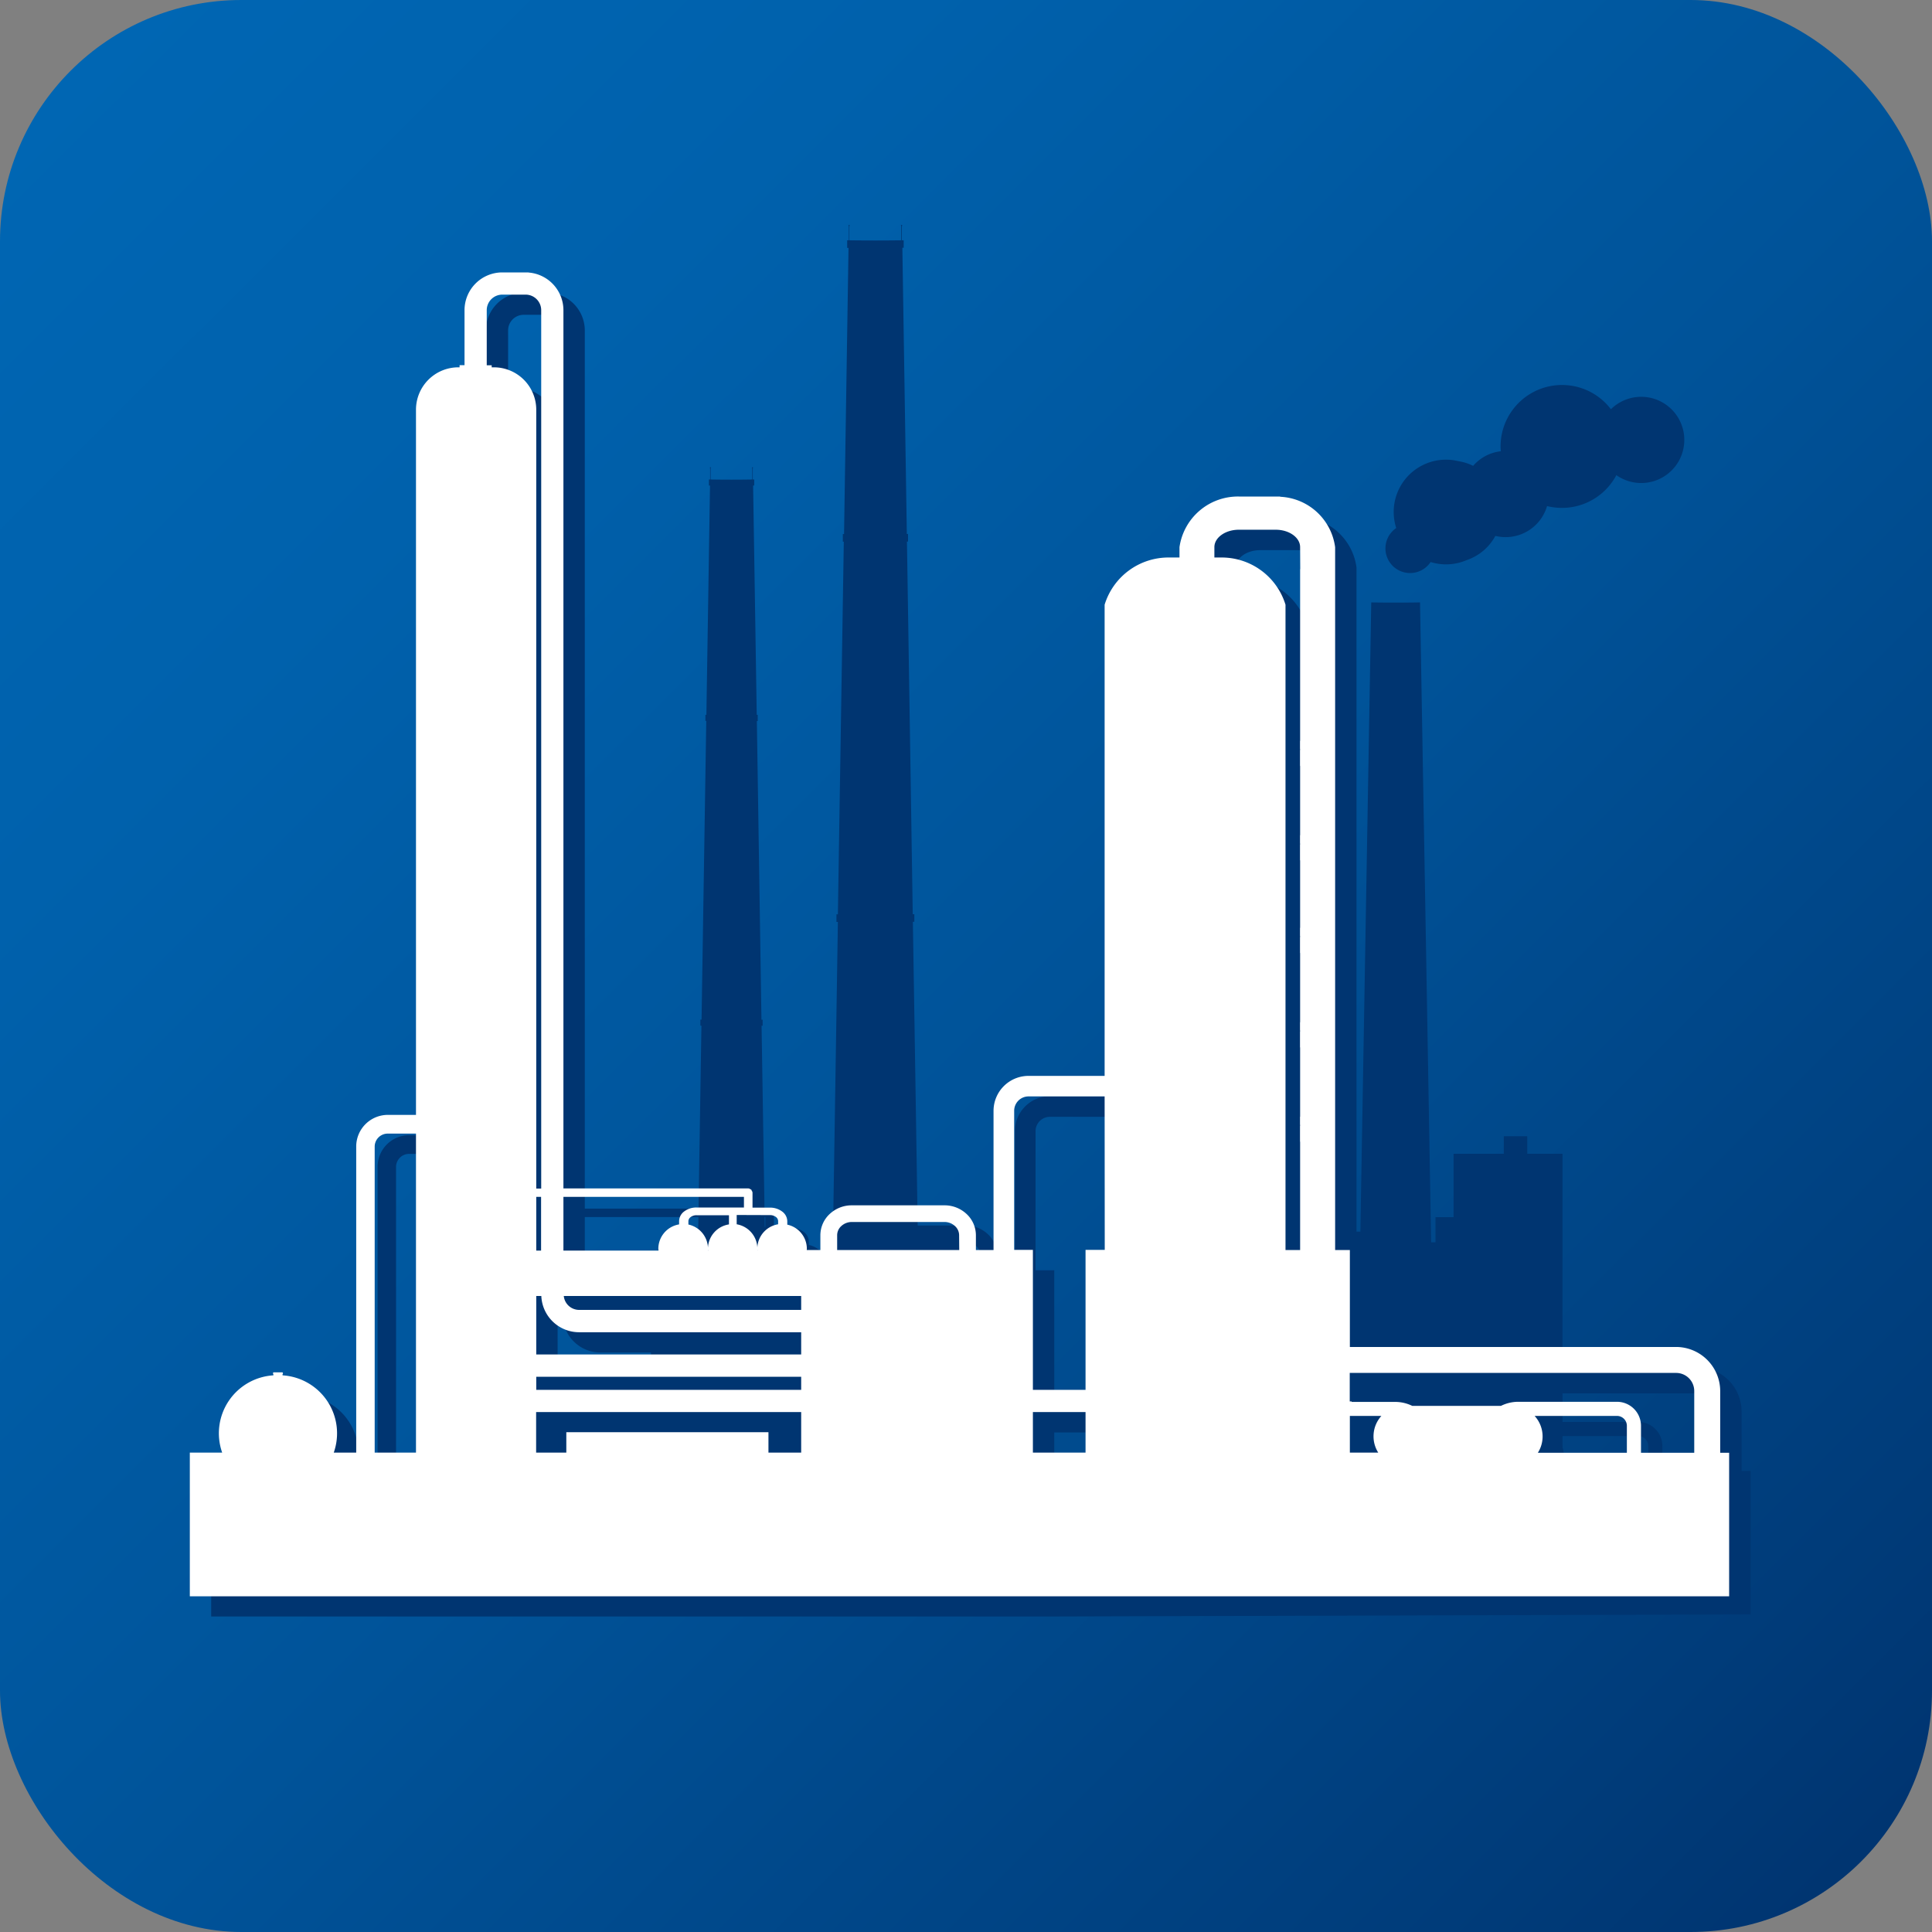 <svg xmlns="http://www.w3.org/2000/svg" xmlns:xlink="http://www.w3.org/1999/xlink" viewBox="0 0 16 16"><rect x="0" y="0" width="16" height="16" fill="#808080" stroke="none"/><defs><style>.a{fill:url(#a);}.b,.c{fill:#003571;}.c{fill-rule:evenodd;}.d{fill:none;}.e{fill:#fff;}</style><linearGradient id="a" x1="945.223" y1="651.803" x2="930.384" y2="636.931" gradientTransform="translate(945.819 652.382) rotate(180)" gradientUnits="userSpaceOnUse"><stop offset="0" stop-color="#0066b3"/><stop offset="0.218" stop-color="#0061ac"/><stop offset="0.531" stop-color="#005399"/><stop offset="0.899" stop-color="#003c7a"/><stop offset="0.995" stop-color="#003571"/></linearGradient></defs><title>OpenPlant</title><rect class="a" width="16" height="16" rx="1.999" ry="1.999"/><path class="b" d="M12.94,12.451V9.555H12.648V9.41h-.194v.145h-.416v.525h-.15v.208h-.036q-.046-2.65-.092-5.299-.202.003-.404,0l-.09,5.211h-.103v.088h-.257V12.187H8.59V11.42H8.024v-.3H7.615q-.027-1.743-.055-3.486H7.572v-.063H7.559L7.511,4.485h.009v-.063H7.51l-.037-2.37h.011V1.99H7.469v-.118l.004-.004-.006-.006L7.46,1.867l.004.004V1.99q-.215.003-.43,0v-.118l.004-.004-.006-.006-.006.006.004.004V1.99H7.016v.063h.011l-.037,2.37H6.98v.063H6.988L6.939,7.572H6.927v.063h.012q-.027,1.743-.055,3.486H6.349Q6.328,9.808,6.307,8.495h.009v-.05h-.01L6.268,5.971h.007V5.92H6.267l-.03-1.899h.009v-.05H6.234V3.876l.003-.003-.005-.005-.005.005.003.003v.095q-.172.003-.345,0V3.876l.003-.003-.005-.005-.005.005.003.003v.095H5.871v.05h.009L5.85,5.92H5.842v.05h.007L5.81,8.444H5.8v.05h.009q-.021,1.313-.041,2.626h-.377v.3H3.858V13.22H8.59v-.033h2.624l0,.013c.172.003.345.001.518,0A2.928,2.928,0,0,1,12.94,12.451Z"/><path class="c" d="M11.848,4.654a.204.204,0,1,1-.285-.281.433.433,0,0,1,.514-.554.418.418,0,0,1,.123.039.356.356,0,0,1,.229-.121q-.002-.02-.002-.04a.509.509,0,0,1,.914-.308.357.357,0,1,1,.045.546.51.51,0,0,1-.574.256.357.357,0,0,1-.428.247.424.424,0,0,1-.236.2.434.434,0,0,1-.299.017Z"/><path class="b" d="M14.498,12.181l-1.585.017a.252.252,0,0,0-.027-.305h.647v0h.035a.082.082,0,0,1,.082.082v.52c.04-.006.079-.012.117-.017v-.503a.199.199,0,0,0-.199-.199h-.816a.323.323,0,0,0-.145.034h-.734a.323.323,0,0,0-.143-.033h-.359v-.004h-.016v-.234h2.703a.15.15,0,0,1,.15.15v.757c.134-.003.215.003.215.003v-.76a.366.366,0,0,0-.365-.365H11.356V10.52H11.234V4.7a.481.481,0,0,0-.455-.418V4.28h-.342a.489.489,0,0,0-.492.419v.086h-.091a.553.553,0,0,0-.529.391V9.078h-.63a.29.29,0,0,0-.29.29V10.52H8.259v-.123a.241.241,0,0,0-.078-.176A.266.266,0,0,0,8,10.149H7.231A.266.266,0,0,0,7.05,10.22a.241.241,0,0,0-.078.176V10.52H6.859l.001-.009a.205.205,0,0,0-.162-.201v-.029a.102.102,0,0,0-.043-.08.166.166,0,0,0-.101-.032H6.409v-.123h0v-.001a.033.033,0,0,0-.007-.017l-.003-.008-.006-.003a.033.033,0,0,0-.019-.008H4.843V2.908h0V2.736a.313.313,0,0,0-.289-.311V2.424H4.336a.313.313,0,0,0-.312.312v.456H3.983V3.21h-.01a.351.351,0,0,0-.351.351v5.84H3.389a.262.262,0,0,0-.262.262v2.534H2.941a.481.481,0,0,0-.424-.64V11.55h0l.004-.008-.004-.008H2.441l-.004.008.004.008h0v.008a.481.481,0,0,0-.424.64H1.749v1.189H8.731l5.767-.017Zm-10.876.017H3.28V9.664a.108.108,0,0,1,.108-.108h.234Zm2.932-1.967a.08.08,0,0,1,.048.015.043.043,0,0,1,.019.034v.027a.205.205,0,0,0-.172.193.205.205,0,0,0-.171-.193v-.077Zm-.104.293H6.449l.001-.006Zm-1.607-.445h.283v0h.192v0h1.02v.088H5.945a.166.166,0,0,0-.101.032.102.102,0,0,0-.043.08v.027A.205.205,0,0,0,5.63,10.51l.002.015H4.843Zm1.197.421a.205.205,0,0,0-.162-.192v-.028a.043.043,0,0,1,.019-.034.08.08,0,0,1,.049-.015h.268v.076A.205.205,0,0,0,6.04,10.502Zm.001.024H6.039l.001-.006ZM4.266,3.21H4.249V3.193H4.208V2.9h0V2.736a.129.129,0,0,1,.129-.129H4.53a.129.129,0,0,1,.129.129V2.9h0v7.11H4.618V3.562A.351.351,0,0,0,4.266,3.21Zm.392,6.87v.445H4.618v-.445Zm2.153,2.118H6.541V12.03H4.867v.169h-.25v-.336H6.812Zm0-.52H4.618v-.108H6.812Zm0-.293H4.618v-.484H4.66a.313.313,0,0,0,.312.3h1.84Zm0-.369h-1.84a.128.128,0,0,1-.126-.115H6.812Zm1.309-.496H7.11v-.123a.102.102,0,0,1,.034-.075.128.128,0,0,1,.087-.034H8a.128.128,0,0,1,.087.034.103.103,0,0,1,.034.075Zm1.046,1.679H8.731v-.336h.435ZM9.326,10.52H9.167V11.678H8.731V10.52H8.576V9.368a.119.119,0,0,1,.119-.119h.63Zm1.619-5.637h-.001V6.305h-.001v.068h.001V6.38h-.001v.132h.001V7.086h-.001v.068h.001v.007h-.001v.132h.001v.559h-.001v.068h.001v.008h-.001V8.06h.001v.574h-.001V8.702h.001V8.71h-.001v.132h.001v.574h-.001v.068h.001v.007h-.001v.132h.001V10.52h-.121V5.176a.553.553,0,0,0-.529-.391h-.06V4.7c0-.079.091-.144.202-.144h.306c.112,0,.202.065.202.144Z"/><rect class="b" x="4.538" y="10.009" width="0.041" height="0.445"/><polygon class="b" points="5.959 10.454 5.96 10.454 5.96 10.448 5.959 10.454"/><rect class="b" x="4.538" y="11.498" width="2.194" height="0.108"/><path class="b" d="M6.199,10.237a.205.205,0,0,1,.171.193.205.205,0,0,1,.172-.193V10.21a.043.043,0,0,0-.019-.034.08.08,0,0,0-.048-.015H6.199Z"/><polygon class="b" points="6.369 10.454 6.37 10.454 6.369 10.448 6.369 10.454"/><path class="b" d="M6.133,10.237v-.076H5.865a.08.08,0,0,0-.049.015.043.043,0,0,0-.019.034v.028A.205.205,0,0,1,5.96,10.43.205.205,0,0,1,6.133,10.237Z"/><path class="b" d="M4.892,10.945h1.84V10.83H4.765A.128.128,0,0,0,4.892,10.945Z"/><path class="b" d="M7.92,10.216H7.151a.128.128,0,0,0-.087.034.102.102,0,0,0-.034.075v.123H8.041v-.123a.103.103,0,0,0-.034-.075A.128.128,0,0,0,7.92,10.216Z"/><polygon class="b" points="11.835 11.727 11.835 11.729 11.836 11.73 11.838 11.729 11.838 11.727 11.836 11.726 11.835 11.727"/><polygon class="b" points="12.485 11.726 12.485 11.728 12.486 11.729 12.488 11.728 12.488 11.726 12.486 11.725 12.485 11.726"/><rect class="d" x="4.441" y="9.912" width="0.041" height="0.445"/><path class="d" d="M4.441,9.842h.041v-7.11h0V2.568A.129.129,0,0,0,4.354,2.44H4.159a.129.129,0,0,0-.129.129v.164h0v.293h.041V3.042h.018a.351.351,0,0,1,.351.351Z"/><polygon class="d" points="4.441 12.03 4.69 12.03 4.69 11.862 6.364 11.862 6.364 12.03 6.635 12.03 6.635 11.694 4.441 11.694 4.441 12.03"/><polygon class="d" points="5.862 10.357 5.863 10.357 5.863 10.351 5.862 10.357"/><rect class="d" x="4.441" y="11.401" width="2.194" height="0.108"/><path class="d" d="M4.483,10.733H4.441v.484H6.635v-.185h-1.84A.313.313,0,0,1,4.483,10.733Z"/><path class="d" d="M3.103,9.496V12.03h.342V9.388H3.212A.108.108,0,0,0,3.103,9.496Z"/><path class="d" d="M6.102,10.14a.205.205,0,0,1,.171.193.205.205,0,0,1,.172-.193v-.027a.043.043,0,0,0-.019-.034.08.08,0,0,0-.048-.015H6.102Z"/><polygon class="d" points="6.272 10.357 6.273 10.357 6.272 10.351 6.272 10.357"/><path class="d" d="M5.453,10.342a.205.205,0,0,1,.172-.202v-.027a.102.102,0,0,1,.043-.08.166.166,0,0,1,.101-.032h.394V9.912h-1.02v0H4.949v0H4.666v.445h.788Z"/><path class="d" d="M6.036,10.14v-.076H5.768a.08.08,0,0,0-.049.015.043.043,0,0,0-.019.034v.028a.205.205,0,0,1,.162.192A.205.205,0,0,1,6.036,10.14Z"/><rect class="d" x="8.554" y="11.694" width="0.435" height="0.336"/><path class="d" d="M13.473,11.806a.082.082,0,0,0-.082-.082h-.035v0h-.647a.252.252,0,0,1,.027.305h.653v.31q.043-.008.085-.014Z"/><path class="d" d="M4.795,10.848h1.84v-.115H4.668A.128.128,0,0,0,4.795,10.848Z"/><path class="d" d="M14.032,11.52a.15.15,0,0,0-.15-.15H11.179v.234h.016v.004h.359a.323.323,0,0,1,.143.033h.734a.323.323,0,0,1,.145-.034h.816a.199.199,0,0,1,.199.199V12.31a4.131,4.131,0,0,1,.442-.033Zm-2.291.112-.001.001-.001-.001V11.63l.001-.001.001.001Zm.65-.001-.001.001-.001-.001v-.001l.001-.001.001.001Z"/><path class="d" d="M7.823,10.119H7.054a.128.128,0,0,0-.087.034.102.102,0,0,0-.034.075v.123H7.944v-.123a.103.103,0,0,0-.034-.075A.128.128,0,0,0,7.823,10.119Z"/><path class="d" d="M10.566,4.388H10.26c-.112,0-.202.065-.202.144v.086h.06a.553.553,0,0,1,.529.391v5.343h.121V9.455h-.001V9.323h.001V9.315h-.001V9.247h.001V8.673h-.001V8.541h.001V8.534h-.001V8.466h.001V7.892h-.001V7.76h.001V7.753h-.001V7.684h.001v-.559h-.001V6.994h.001V6.986h-.001V6.918h.001V6.344h-.001v-.132h.001V6.205h-.001V6.136h.001V4.714h.001V4.531C10.768,4.452,10.677,4.388,10.566,4.388Z"/><path class="d" d="M8.844,9.08H8.518A.119.119,0,0,0,8.399,9.2v1.152h.155V11.51H8.99V10.351h.159V9.08H8.844Z"/><path class="d" d="M11.179,11.726V12.03h.234a.252.252,0,0,1,.026-.304Z"/><polygon class="b" points="11.738 11.63 11.738 11.632 11.739 11.633 11.741 11.632 11.741 11.63 11.739 11.629 11.738 11.63"/><polygon class="b" points="12.388 11.629 12.388 11.631 12.389 11.632 12.391 11.631 12.391 11.629 12.389 11.628 12.388 11.629"/><path class="e" d="M14.32,12.341v-.31H12.736a.252.252,0,0,0-.027-.305h.647v0h.035a.082.082,0,0,1,.082.082v.52c.04-.006.079-.012.117-.017v-.503a.199.199,0,0,0-.199-.199h-.816a.323.323,0,0,0-.145.034h-.734a.323.323,0,0,0-.143-.033h-.359v-.004h-.016V11.37h2.703a.15.15,0,0,1,.15.15v.757c.134-.003.215.003.215.003v-.76a.366.366,0,0,0-.365-.365H11.179v-.803H11.057v-5.82a.481.481,0,0,0-.455-.418V4.112H10.26a.489.489,0,0,0-.492.419v.086h-.091a.553.553,0,0,0-.529.391V8.91h-.63a.29.29,0,0,0-.29.29v1.152H8.082v-.123a.241.241,0,0,0-.078-.176.266.266,0,0,0-.182-.071H7.054a.266.266,0,0,0-.182.071.241.241,0,0,0-.078.176v.123H6.681l.001-.009a.205.205,0,0,0-.162-.201v-.029a.102.102,0,0,0-.043-.08.166.166,0,0,0-.101-.032H6.232V9.878h0v-.001A.033.033,0,0,0,6.225,9.86l-.003-.008L6.216,9.85a.033.033,0,0,0-.019-.008H4.666V2.74h0V2.568a.313.313,0,0,0-.289-.311V2.256H4.159a.313.313,0,0,0-.312.312v.456H3.806V3.042h-.01a.351.351,0,0,0-.351.351v5.84H3.212a.262.262,0,0,0-.262.262V12.03H2.764a.481.481,0,0,0-.424-.64v-.009h0l.004-.008-.004-.008H2.264l-.004.008.004.008h0V11.39a.481.481,0,0,0-.424.64H1.572V13.22H14.32ZM3.445,12.03H3.103V9.496a.108.108,0,0,1,.108-.108h.234Zm2.932-1.967a.08.08,0,0,1,.048.015.043.043,0,0,1,.019.034v.027a.205.205,0,0,0-.172.193.205.205,0,0,0-.171-.193v-.077Zm-.104.293H6.272l.001-.006ZM4.666,9.912h.283v0h.192v0h1.02v.088H5.768a.166.166,0,0,0-.101.032.102.102,0,0,0-.043.08V10.14a.205.205,0,0,0-.172.202l.002.015H4.666Zm1.197.421a.205.205,0,0,0-.162-.192v-.028a.043.043,0,0,1,.019-.034.08.08,0,0,1,.049-.015h.268V10.14A.205.205,0,0,0,5.863,10.333Zm.001.024H5.862l.001-.006ZM4.089,3.042H4.072V3.025H4.031V2.732h0V2.568A.129.129,0,0,1,4.159,2.44h.194a.129.129,0,0,1,.129.129v.164h0v7.11H4.441V3.393A.351.351,0,0,0,4.089,3.042Zm.392,6.87v.445H4.441V9.912ZM6.635,12.03H6.364v-.169H4.69V12.03h-.25V11.694H6.635Zm0-.52H4.441v-.108H6.635Zm0-.293H4.441v-.484h.042a.313.313,0,0,0,.312.3h1.84Zm0-.369h-1.84a.128.128,0,0,1-.126-.115H6.635Zm1.309-.496H6.933v-.123a.102.102,0,0,1,.034-.075.128.128,0,0,1,.087-.034h.768a.128.128,0,0,1,.087.034.103.103,0,0,1,.034.075ZM8.99,12.03H8.554V11.694H8.99Zm.159-1.679H8.99V11.51H8.554V10.351H8.399V9.2A.119.119,0,0,1,8.518,9.08h.63Zm1.619-5.637h-.001V6.136h-.001v.068h.001v.007h-.001v.132h.001v.574h-.001V6.986h.001v.007h-.001v.132h.001v.559h-.001v.068h.001V7.76h-.001V7.892h.001v.574h-.001v.068h.001v.008h-.001v.132h.001v.574h-.001v.068h.001v.007h-.001v.132h.001v.897h-.121V5.008a.553.553,0,0,0-.529-.391h-.06V4.531c0-.079.091-.144.202-.144h.306c.112,0,.202.065.202.144Zm.645,7.316h-.234v-.304h.261a.252.252,0,0,0-.026.304Z"/></svg>